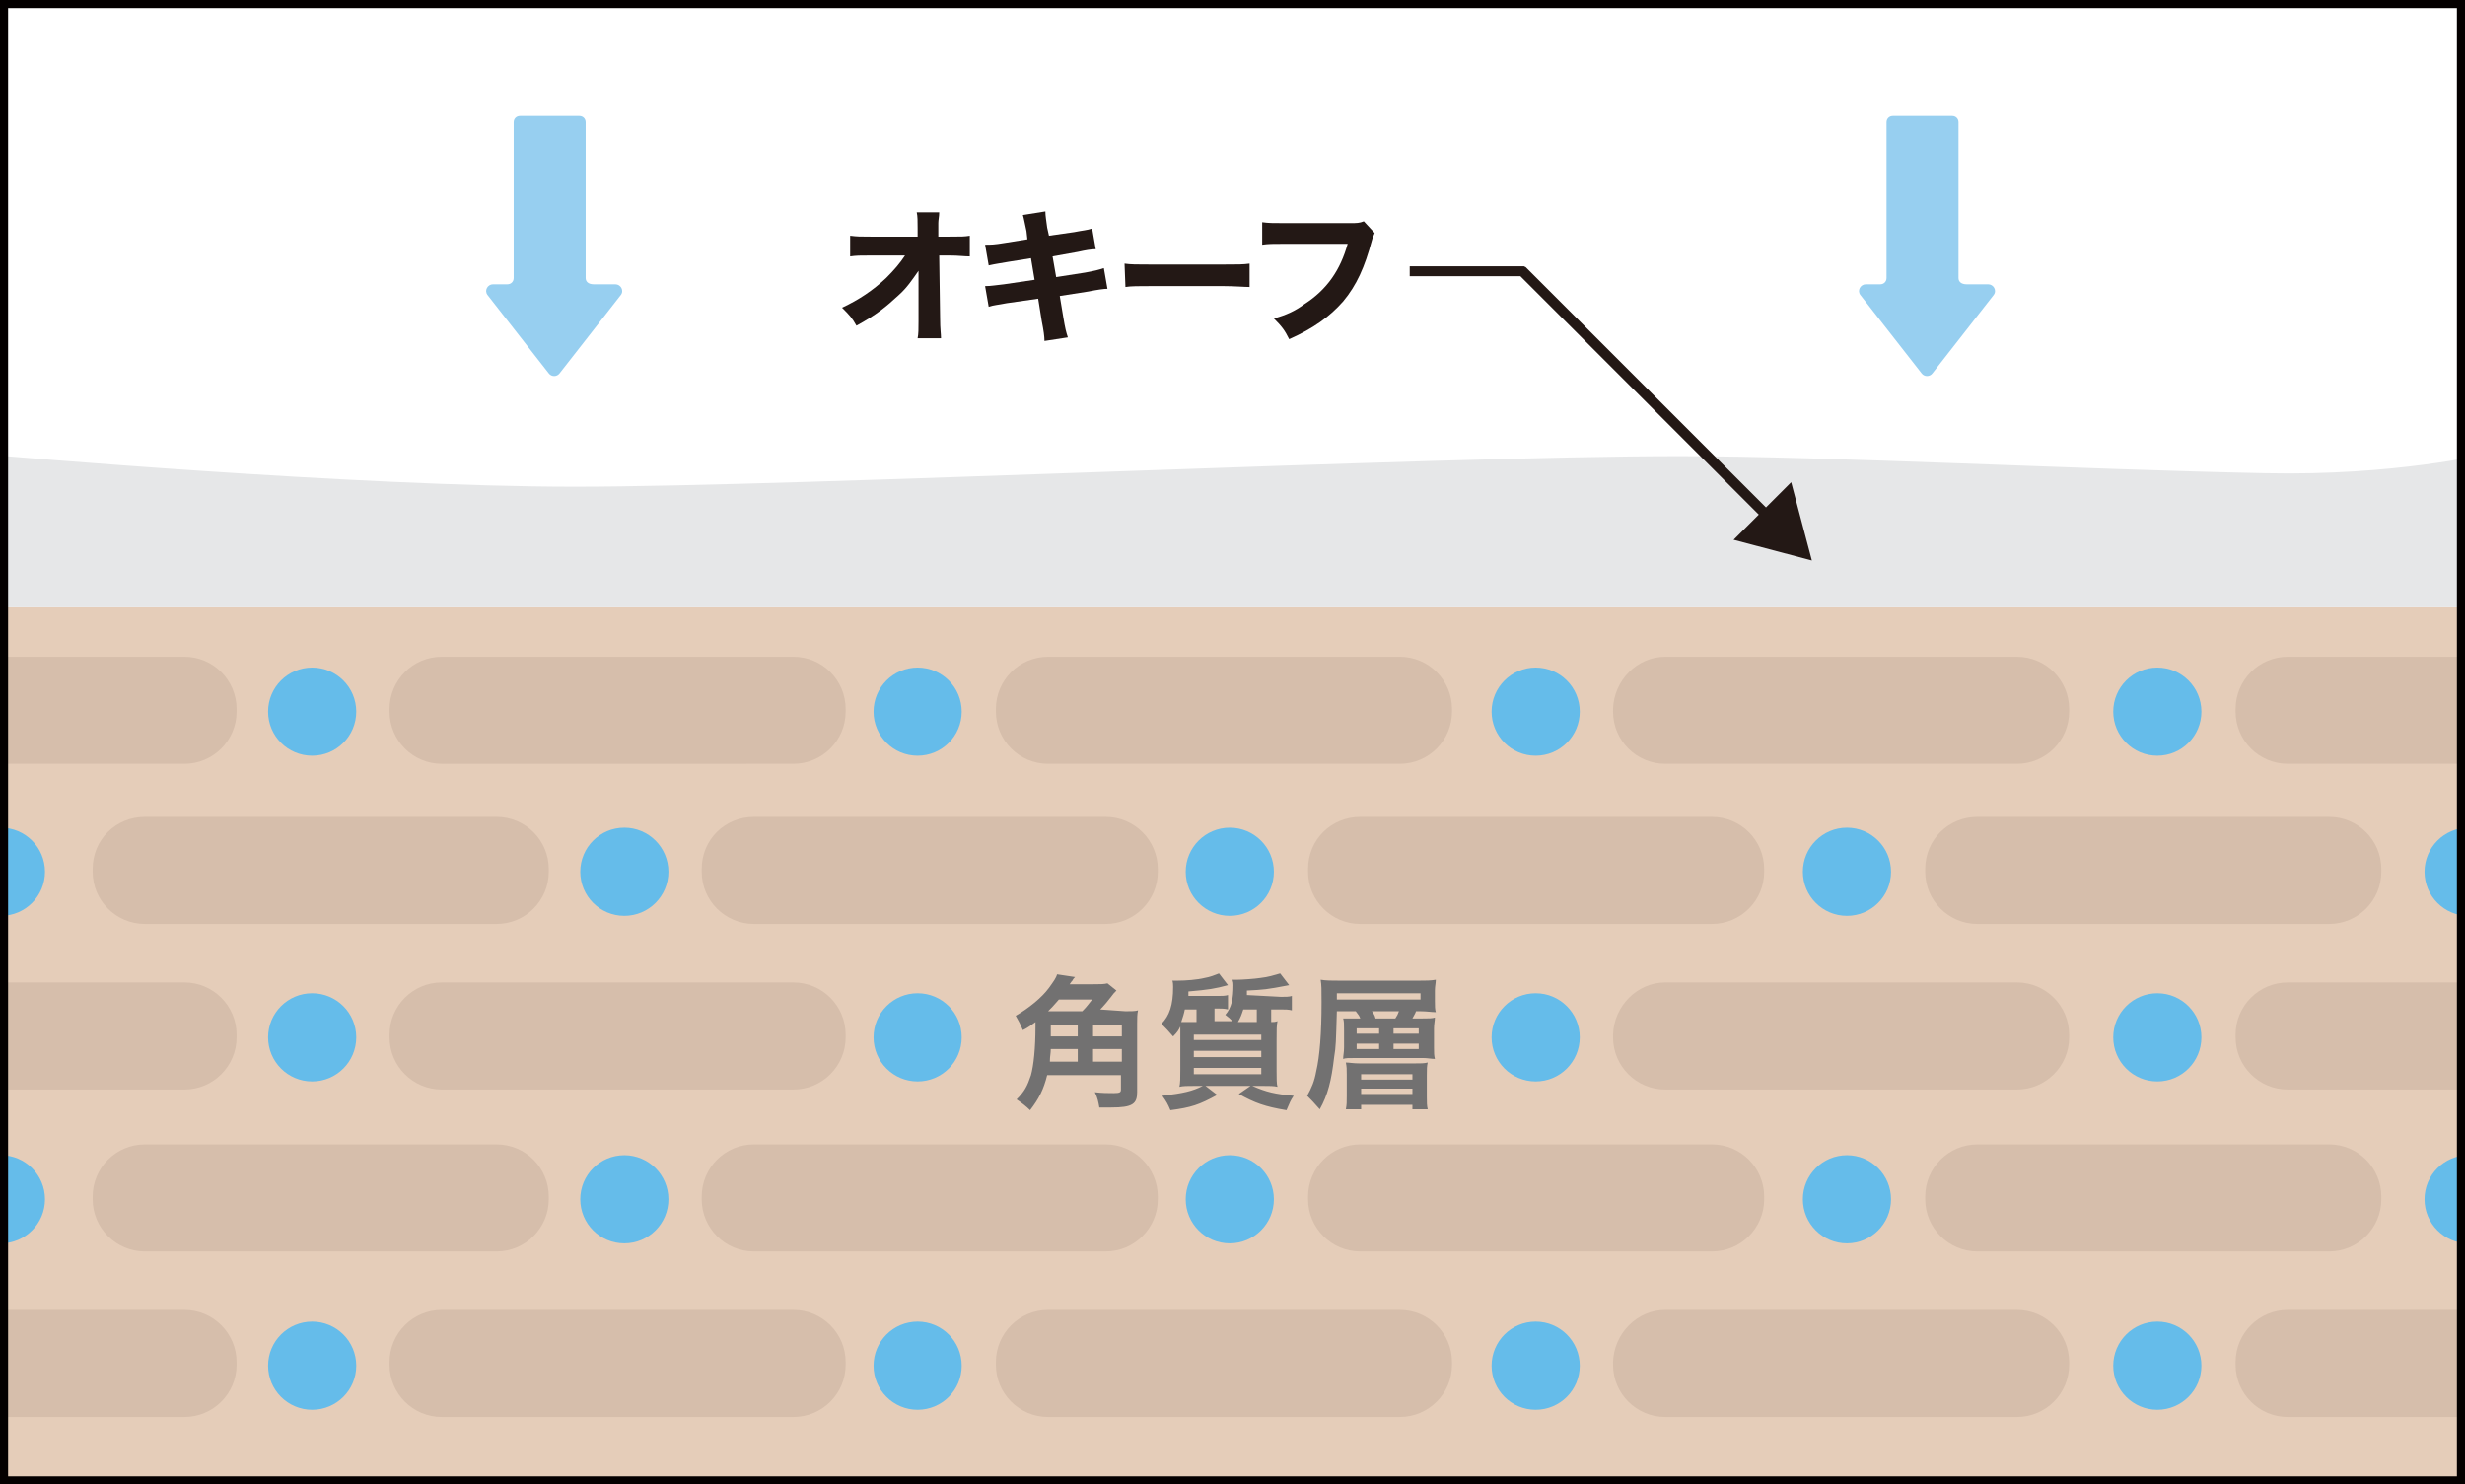 <?xml version="1.0" encoding="utf-8"?>
<!-- Generator: Adobe Illustrator 27.2.0, SVG Export Plug-In . SVG Version: 6.00 Build 0)  -->
<svg version="1.1" id="_レイヤー_2" xmlns="http://www.w3.org/2000/svg" xmlns:xlink="http://www.w3.org/1999/xlink" x="0px"
	 y="0px" viewBox="0 0 274 165" style="enable-background:new 0 0 274 165;" xml:space="preserve" width="274" hegiht="165">
<rect x="0" y="0" width="274" height="165" fill="#333333" stroke="none"/>
<style type="text/css">
	.st0{clip-path:url(#SVGID_00000170275958612964729730000000776920523541894535_);}
	.st1{fill:#FFFFFF;}
	.st2{fill:#E5CDB9;}
	.st3{fill:#E6E7E8;}
	.st4{fill:#65BCEA;}
	.st5{fill:#D6BEAB;}
	.st6{fill:#97CFF0;}
	.st7{fill:#727171;}
	.st8{fill:#231815;}
	.st9{fill:#040000;}
</style>
<g>
	<defs>
		<rect id="SVGID_1_" width="274" height="165"/>
	</defs>
	<clipPath id="SVGID_00000003082151803071216130000008597168229345894826_">
		<use xlink:href="#SVGID_1_"  style="overflow:visible;"/>
	</clipPath>
	<g style="clip-path:url(#SVGID_00000003082151803071216130000008597168229345894826_);">
		<rect x="-2.2" y="-2.1" class="st1" width="277.7" height="160.7"/>
		<rect x="-0.5" y="67.5" class="st2" width="276.7" height="97.3"/>
		<path class="st3" d="M276.2,67.5H-0.5V50.6c0,0,40,3.5,64.4,3.5s95.3-3.4,122.8-3.4c16.3,0,44.7,1.5,65.2,1.9
			c14.1,0.3,24.3-2.1,24.3-2.1L276.2,67.5L276.2,67.5z"/>
		<ellipse class="st4" cx="82.6" cy="79.8" rx="4.9" ry="4.9"/>
		<path class="st5" d="M116.5,73h39.1c3.2,0,5.8,2.6,5.8,5.8v0.3c0,3.2-2.6,5.8-5.8,5.8h-39.1c-3.2,0-5.8-2.6-5.8-5.8v-0.3
			C110.7,75.6,113.3,73,116.5,73z"/>
		<path class="st5" d="M-18.6,73h39.1c3.2,0,5.8,2.6,5.8,5.8v0.3c0,3.2-2.6,5.8-5.8,5.8h-39.1c-3.2,0-5.8-2.6-5.8-5.8v-0.3
			C-24.4,75.6-21.8,73-18.6,73z"/>
		<path class="st5" d="M49.1,73h39.1c3.2,0,5.8,2.6,5.8,5.8v0.3c0,3.2-2.6,5.8-5.8,5.8H49.1c-3.2,0-5.8-2.6-5.8-5.8v-0.3
			C43.3,75.6,45.9,73,49.1,73z"/>
		<ellipse class="st4" cx="34.7" cy="79.1" rx="4.9" ry="4.9"/>
		<ellipse class="st4" cx="102" cy="79.1" rx="4.9" ry="4.9"/>
		<path class="st5" d="M185.1,73h39.1c3.2,0,5.8,2.6,5.8,5.8v0.3c0,3.2-2.6,5.8-5.8,5.8h-39.1c-3.2,0-5.8-2.6-5.8-5.8v-0.3
			C179.4,75.6,182,73,185.1,73z"/>
		<ellipse class="st4" cx="170.7" cy="79.1" rx="4.9" ry="4.9"/>
		<path class="st5" d="M254.3,73h39.1c3.2,0,5.8,2.6,5.8,5.8v0.3c0,3.2-2.6,5.8-5.8,5.8h-39.1c-3.2,0-5.8-2.6-5.8-5.8v-0.3
			C248.5,75.6,251.1,73,254.3,73z"/>
		<ellipse class="st4" cx="239.8" cy="79.1" rx="4.9" ry="4.9"/>
		<path class="st5" d="M-18.6,109.2h39.1c3.2,0,5.8,2.6,5.8,5.8v0.3c0,3.2-2.6,5.8-5.8,5.8h-39.1c-3.2,0-5.8-2.6-5.8-5.8V115
			C-24.4,111.8-21.8,109.2-18.6,109.2z"/>
		<ellipse class="st4" cx="34.7" cy="115.3" rx="4.9" ry="4.9"/>
		<ellipse class="st4" cx="102" cy="115.3" rx="4.9" ry="4.9"/>
		<path class="st5" d="M185.1,109.2h39.1c3.2,0,5.8,2.6,5.8,5.8v0.3c0,3.2-2.6,5.8-5.8,5.8h-39.1c-3.2,0-5.8-2.6-5.8-5.8V115
			C179.4,111.8,182,109.2,185.1,109.2z"/>
		<ellipse class="st4" cx="170.7" cy="115.3" rx="4.9" ry="4.9"/>
		<path class="st5" d="M254.3,109.2h39.1c3.2,0,5.8,2.6,5.8,5.8v0.3c0,3.2-2.6,5.8-5.8,5.8h-39.1c-3.2,0-5.8-2.6-5.8-5.8V115
			C248.5,111.8,251.1,109.2,254.3,109.2z"/>
		<ellipse class="st4" cx="239.8" cy="115.3" rx="4.9" ry="4.9"/>
		<path class="st5" d="M151.2,90.8h39.1c3.2,0,5.8,2.6,5.8,5.8v0.3c0,3.2-2.6,5.8-5.8,5.8h-39.1c-3.2,0-5.8-2.6-5.8-5.8v-0.3
			C145.4,93.3,148,90.8,151.2,90.8z"/>
		<path class="st5" d="M16.1,90.8h39.1c3.2,0,5.8,2.6,5.8,5.8v0.3c0,3.2-2.6,5.8-5.8,5.8H16.1c-3.2,0-5.8-2.6-5.8-5.8v-0.3
			C10.3,93.3,12.9,90.8,16.1,90.8z"/>
		<path class="st5" d="M83.8,90.8h39.1c3.2,0,5.8,2.6,5.8,5.8v0.3c0,3.2-2.6,5.8-5.8,5.8H83.8c-3.2,0-5.8-2.6-5.8-5.8v-0.3
			C78,93.3,80.6,90.8,83.8,90.8z"/>
		<ellipse class="st4" cx="69.4" cy="96.9" rx="4.9" ry="4.9"/>
		<ellipse class="st4" cx="136.7" cy="96.9" rx="4.9" ry="4.9"/>
		<path class="st5" d="M219.8,90.8h39.1c3.2,0,5.8,2.6,5.8,5.8v0.3c0,3.2-2.6,5.8-5.8,5.8h-39.1c-3.2,0-5.8-2.6-5.8-5.8v-0.3
			C214,93.3,216.6,90.8,219.8,90.8z"/>
		<ellipse class="st4" cx="205.3" cy="96.9" rx="4.9" ry="4.9"/>
		<ellipse class="st4" cx="274.4" cy="96.9" rx="4.9" ry="4.9"/>
		<ellipse class="st4" cx="0.1" cy="96.9" rx="4.9" ry="4.9"/>
		<path class="st5" d="M49.1,109.2h39.1c3.2,0,5.8,2.6,5.8,5.8v0.3c0,3.2-2.6,5.8-5.8,5.8H49.1c-3.2,0-5.8-2.6-5.8-5.8V115
			C43.3,111.8,45.9,109.2,49.1,109.2z"/>
		<path class="st5" d="M116.5,145.6h39.1c3.2,0,5.8,2.6,5.8,5.8v0.3c0,3.2-2.6,5.8-5.8,5.8h-39.1c-3.2,0-5.8-2.6-5.8-5.8v-0.3
			C110.7,148.2,113.3,145.6,116.5,145.6z"/>
		<path class="st5" d="M-18.6,145.6h39.1c3.2,0,5.8,2.6,5.8,5.8v0.3c0,3.2-2.6,5.8-5.8,5.8h-39.1c-3.2,0-5.8-2.6-5.8-5.8v-0.3
			C-24.4,148.2-21.8,145.6-18.6,145.6z"/>
		<ellipse class="st4" cx="34.7" cy="151.8" rx="4.9" ry="4.9"/>
		<ellipse class="st4" cx="102" cy="151.8" rx="4.9" ry="4.9"/>
		<path class="st5" d="M185.1,145.6h39.1c3.2,0,5.8,2.6,5.8,5.8v0.3c0,3.2-2.6,5.8-5.8,5.8h-39.1c-3.2,0-5.8-2.6-5.8-5.8v-0.3
			C179.4,148.2,182,145.6,185.1,145.6z"/>
		<ellipse class="st4" cx="170.7" cy="151.8" rx="4.9" ry="4.9"/>
		<path class="st5" d="M254.3,145.6h39.1c3.2,0,5.8,2.6,5.8,5.8v0.3c0,3.2-2.6,5.8-5.8,5.8h-39.1c-3.2,0-5.8-2.6-5.8-5.8v-0.3
			C248.5,148.2,251.1,145.6,254.3,145.6z"/>
		<ellipse class="st4" cx="239.8" cy="151.8" rx="4.9" ry="4.9"/>
		<path class="st5" d="M151.2,127.2h39.1c3.2,0,5.8,2.6,5.8,5.8v0.3c0,3.2-2.6,5.8-5.8,5.8h-39.1c-3.2,0-5.8-2.6-5.8-5.8v-0.3
			C145.4,129.8,148,127.2,151.2,127.2z"/>
		<path class="st5" d="M16.1,127.2h39.1c3.2,0,5.8,2.6,5.8,5.8v0.3c0,3.2-2.6,5.8-5.8,5.8H16.1c-3.2,0-5.8-2.6-5.8-5.8v-0.3
			C10.3,129.8,12.9,127.2,16.1,127.2z"/>
		<path class="st5" d="M83.8,127.2h39.1c3.2,0,5.8,2.6,5.8,5.8v0.3c0,3.2-2.6,5.8-5.8,5.8H83.8c-3.2,0-5.8-2.6-5.8-5.8v-0.3
			C78,129.8,80.6,127.2,83.8,127.2z"/>
		<ellipse class="st4" cx="69.4" cy="133.3" rx="4.9" ry="4.9"/>
		<ellipse class="st4" cx="136.7" cy="133.3" rx="4.9" ry="4.9"/>
		<path class="st5" d="M219.8,127.2h39.1c3.2,0,5.8,2.6,5.8,5.8v0.3c0,3.2-2.6,5.8-5.8,5.8h-39.1c-3.2,0-5.8-2.6-5.8-5.8v-0.3
			C214,129.8,216.6,127.2,219.8,127.2z"/>
		<ellipse class="st4" cx="205.3" cy="133.3" rx="4.9" ry="4.9"/>
		<ellipse class="st4" cx="274.4" cy="133.3" rx="4.9" ry="4.9"/>
		<ellipse class="st4" cx="0.1" cy="133.3" rx="4.9" ry="4.9"/>
		<path class="st5" d="M49.1,145.6h39.1c3.2,0,5.8,2.6,5.8,5.8v0.3c0,3.2-2.6,5.8-5.8,5.8H49.1c-3.2,0-5.8-2.6-5.8-5.8v-0.3
			C43.3,148.2,45.9,145.6,49.1,145.6z"/>
	</g>
</g>
<g>
	<path class="st6" d="M65.1,30.9V13.6c0-0.4-0.3-0.7-0.7-0.7h-6.6c-0.4,0-0.7,0.3-0.7,0.7v17.3c0,0.4-0.3,0.7-0.7,0.7h-1.6
		c-0.6,0-1,0.7-0.6,1.2l6.8,8.7c0.3,0.4,0.9,0.4,1.2,0l6.8-8.7c0.4-0.5,0-1.2-0.6-1.2h-2.4C65.4,31.6,65.1,31.3,65.1,30.9L65.1,30.9
		z"/>
	<path class="st6" d="M217.7,30.9V13.6c0-0.4-0.3-0.7-0.7-0.7h-6.6c-0.4,0-0.7,0.3-0.7,0.7v17.3c0,0.4-0.3,0.7-0.7,0.7h-1.6
		c-0.6,0-1,0.7-0.6,1.2l6.8,8.7c0.3,0.4,0.9,0.4,1.2,0l6.8-8.7c0.4-0.5,0-1.2-0.6-1.2h-2.4C218,31.6,217.7,31.3,217.7,30.9
		L217.7,30.9z"/>
</g>
<g>
	<path class="st7" d="M125.1,112.4c0.6,0,1.1,0,1.4-0.1c-0.1,0.4-0.1,0.9-0.1,1.5v7.6c0,1.3-0.5,1.7-2.9,1.7c-0.3,0-0.7,0-1.3,0
		c-0.1-0.6-0.2-1.1-0.5-1.7c0.8,0.1,1.5,0.1,2.1,0.1c0.7,0,0.8-0.1,0.8-0.4v-1.6h-8.2c-0.4,1.6-0.9,2.6-1.9,3.9
		c-0.4-0.4-0.9-0.8-1.5-1.2c0.9-0.9,1.2-1.5,1.6-2.7c0.3-1.1,0.5-3,0.5-5.4v-0.5c-0.4,0.3-0.8,0.6-1.4,0.9c-0.3-0.7-0.4-0.9-0.8-1.6
		c1.4-0.8,2.9-2,3.7-3.1c0.5-0.7,0.8-1.1,0.9-1.5l2,0.3c-0.1,0.1-0.2,0.2-0.3,0.4c-0.1,0.1-0.1,0.1-0.3,0.4h2.6c0.8,0,1.2,0,1.6-0.1
		l1,0.8c-0.3,0.3-0.3,0.3-0.6,0.7c-0.3,0.4-0.8,1-1.2,1.4L125.1,112.4L125.1,112.4z M120.3,112.4c0.5-0.5,0.7-0.8,1.1-1.3h-3.7
		c-0.6,0.7-0.8,0.9-1.2,1.3H120.3L120.3,112.4z M119.8,118v-1.4h-3c0,0.5-0.1,0.8-0.1,1.4H119.8z M116.8,113.9v1.3h3v-1.3H116.8z
		 M124.7,113.9h-3.2v1.3h3.2V113.9z M124.7,116.6h-3.2v1.4h3.2V116.6z"/>
	<path class="st7" d="M142.4,110.8c0.5,0,0.9,0,1.2-0.1v1.6c-0.4-0.1-0.7-0.1-1.2-0.1h-1.1v1.4c0.3,0,0.4,0,0.7-0.1
		c-0.1,0.5-0.1,0.9-0.1,2.2v3.3c0,0.9,0,1.5,0.1,1.8c-0.4-0.1-0.9-0.1-1.7-0.1h-1.1c1.6,0.7,2.5,0.9,4.6,1.1
		c-0.4,0.6-0.4,0.7-0.8,1.6c-2.4-0.4-3.5-0.8-5.3-1.8l1.3-0.9h-5l1.3,1c-2,1.1-2.9,1.4-5.2,1.7c-0.3-0.7-0.4-0.9-0.9-1.6
		c2.4-0.3,3.3-0.5,4.5-1.1h-0.9c-0.8,0-1.3,0-1.7,0.1c0.1-0.4,0.1-1,0.1-1.9v-3.2c0-0.8,0-1,0-1.6c-0.2,0.4-0.3,0.6-0.8,1.1
		c-0.5-0.6-0.8-0.9-1.3-1.4c0.9-0.9,1.3-2.1,1.3-4.1c0-0.1,0-0.6-0.1-0.7h0.3c0.2,0,0.3,0,0.3,0c0.9,0,2.2-0.1,3-0.3
		c0.6-0.1,1.1-0.3,1.6-0.5l1,1.3c-1.5,0.4-2.1,0.5-4.4,0.7c0,0.2,0,0.3,0,0.5h3.2c0.5,0,0.9,0,1.2-0.1v1.6c-0.4-0.1-0.7-0.1-1.1-0.1
		h-0.4v1.4h2c-0.3-0.3-0.4-0.4-0.8-0.7c0.7-0.8,0.9-1.8,0.9-3.3c0-0.2,0-0.3-0.1-0.6c0.3,0,0.4,0,0.5,0c0.5,0,2-0.1,2.6-0.2
		c0.9-0.1,1.5-0.3,2.2-0.5l1,1.3c-2.6,0.5-2.8,0.5-4.7,0.6c0,0.2,0,0.4,0,0.5L142.4,110.8L142.4,110.8z M133,113.6v-1.4h-1.3
		c-0.1,0.5-0.2,0.8-0.4,1.4c0.5,0,0.8,0,1.4,0H133L133,113.6z M132.7,115.6h7.5V115h-7.5V115.6z M132.7,117.5h7.5v-0.7h-7.5V117.5z
		 M132.7,119.4h7.5v-0.7h-7.5V119.4z M138.2,112.2c-0.2,0.6-0.3,0.9-0.6,1.4h2.1v-1.4H138.2z"/>
	<path class="st7" d="M151.2,113.2c-0.1-0.3-0.2-0.4-0.5-0.8h-2.1c-0.1,3.4-0.1,3.9-0.3,5.1c-0.3,2.6-0.7,4.2-1.6,5.8
		c-0.7-0.8-0.9-1-1.4-1.5c0.5-0.9,0.8-1.6,1-2.7c0.4-1.7,0.6-4.3,0.6-7.7c0-1.5,0-1.9-0.1-2.5c0.6,0.1,1.2,0.1,2.1,0.1h8.8
		c0.8,0,1.3,0,1.9-0.1c0,0.4-0.1,0.7-0.1,1.2v1.2c0,0.5,0,0.9,0.1,1.2c-0.5,0-1-0.1-1.7-0.1h-0.5c-0.1,0.3-0.2,0.4-0.4,0.8h1.1
		c0.7,0,1.1,0,1.4-0.1c0,0.4-0.1,0.7-0.1,1.2v2.2c0,0.5,0,0.8,0.1,1.2c-0.4,0-0.8-0.1-1.3-0.1h-7.5c-0.9,0-1.1,0-1.4,0.1
		c0-0.4,0.1-0.7,0.1-1.3v-1.9c0-0.7,0-1-0.1-1.3c0.4,0,0.6,0,1.4,0H151.2L151.2,113.2z M157.9,111.1v-0.7h-9.3v0.7H157.9z
		 M157.1,118.2c0.9,0,1.2,0,1.6-0.1c-0.1,0.4-0.1,0.8-0.1,1.4v2.4c0,0.6,0,1,0.1,1.4H157v-0.5h-5.7v0.5h-1.7
		c0.1-0.5,0.1-0.8,0.1-1.5v-2.3c0-0.7,0-0.9-0.1-1.4c0.4,0,0.8,0.1,1.6,0.1L157.1,118.2L157.1,118.2z M150.8,114.9h2.5v-0.6h-2.5
		V114.9z M150.8,116.6h2.5V116h-2.5V116.6z M151.3,120h5.7v-0.6h-5.7V120z M151.3,121.6h5.7V121h-5.7V121.6z M155.1,113.2
		c0.2-0.3,0.3-0.5,0.4-0.8h-3c0.2,0.3,0.3,0.4,0.4,0.8H155.1z M154.9,114.9h2.8v-0.6h-2.8V114.9z M154.9,116.6h2.8V116h-2.8V116.6z"
		/>
</g>
<g>
	<polygon class="st8" points="201.4,62.3 199.1,53.6 196.3,56.4 169.6,29.7 169.4,29.6 156.7,29.6 156.7,30.7 169,30.7 195.5,57.2 
		192.7,60 	"/>
	<g>
		<path class="st8" d="M102.1,31.5c0-0.1,0-0.6,0-1.4c-0.7,1-1.3,1.9-2.2,2.7c-1.4,1.3-2.5,2.2-4.7,3.4c-0.5-0.9-0.8-1.2-1.6-2
			c1.9-0.9,3.4-1.9,4.9-3.3c0.9-0.9,1.5-1.6,2.1-2.5l-3.8,0c-1.2,0-1.6,0-2.3,0.1v-2.3c0.8,0.1,1.1,0.1,2.3,0.1l5.2,0l0-0.9
			c0-0.8,0-1.4-0.1-1.8h2.5c0,0.5-0.1,0.8-0.1,1.2v0.6l0,0.9h1.2c1.4,0,1.7,0,2.3-0.1v2.3c-0.6,0-1.3-0.1-2.2-0.1h-1.2l0.1,7
			c0,1.2,0.1,1.7,0.1,2.2H102c0.1-0.5,0.1-1,0.1-1.9v-0.3l0-3.7C102.1,31.7,102.1,31.5,102.1,31.5z"/>
		<path class="st8" d="M114.1,25.7c-0.2-0.9-0.3-1.5-0.4-1.8l2.5-0.4c0,0.5,0.1,1,0.2,1.8l0.2,0.9l2.8-0.4c1-0.2,1.4-0.2,2-0.4
			l0.4,2.3c-0.5,0-1.1,0.1-2,0.3l-2.8,0.5l0.4,2.3l3.2-0.5c1.1-0.2,1.5-0.3,2.1-0.5l0.4,2.3c-0.4,0-1.1,0.1-2.1,0.3l-3.2,0.5
			l0.4,2.4c0.2,1.2,0.3,1.6,0.5,2.2l-2.6,0.4c0-0.5-0.1-1.2-0.3-2.2l-0.4-2.5l-3.5,0.5c-1,0.2-1.4,0.2-2,0.4l-0.4-2.3
			c0.7,0,1.1-0.1,2.1-0.2l3.4-0.5l-0.4-2.4l-2.5,0.4c-1.1,0.2-1.3,0.2-2.2,0.4l-0.4-2.3c0.7,0,1,0,2.2-0.2l2.5-0.4L114.1,25.7
			L114.1,25.7z"/>
		<path class="st8" d="M125,29.3c0.7,0.1,1.3,0.1,2.9,0.1h8.1c1.6,0,2.2,0,2.9-0.1v2.6c-0.6,0-1.7-0.1-2.9-0.1H128
			c-1.4,0-2.3,0-2.9,0.1L125,29.3L125,29.3z"/>
		<path class="st8" d="M152.8,25.9c-0.1,0.3-0.2,0.4-0.3,0.8c-0.8,3-1.7,5-3.2,6.8c-1.5,1.7-3.3,3-6,4.2c-0.5-1-0.8-1.4-1.7-2.3
			c1.4-0.4,2.3-0.8,3.4-1.6c2.5-1.6,4-3.8,4.8-6.7h-7c-1.3,0-1.8,0-2.5,0.1v-2.5c0.7,0.1,1.2,0.1,2.5,0.1h7.3c0.7,0,1,0,1.5-0.2
			L152.8,25.9L152.8,25.9z"/>
	</g>
</g>
<path class="st9" d="M274,165H0V0h274V165z M0.9,164.1h272.2V0.9H0.9V164.1z"/>
</svg>
